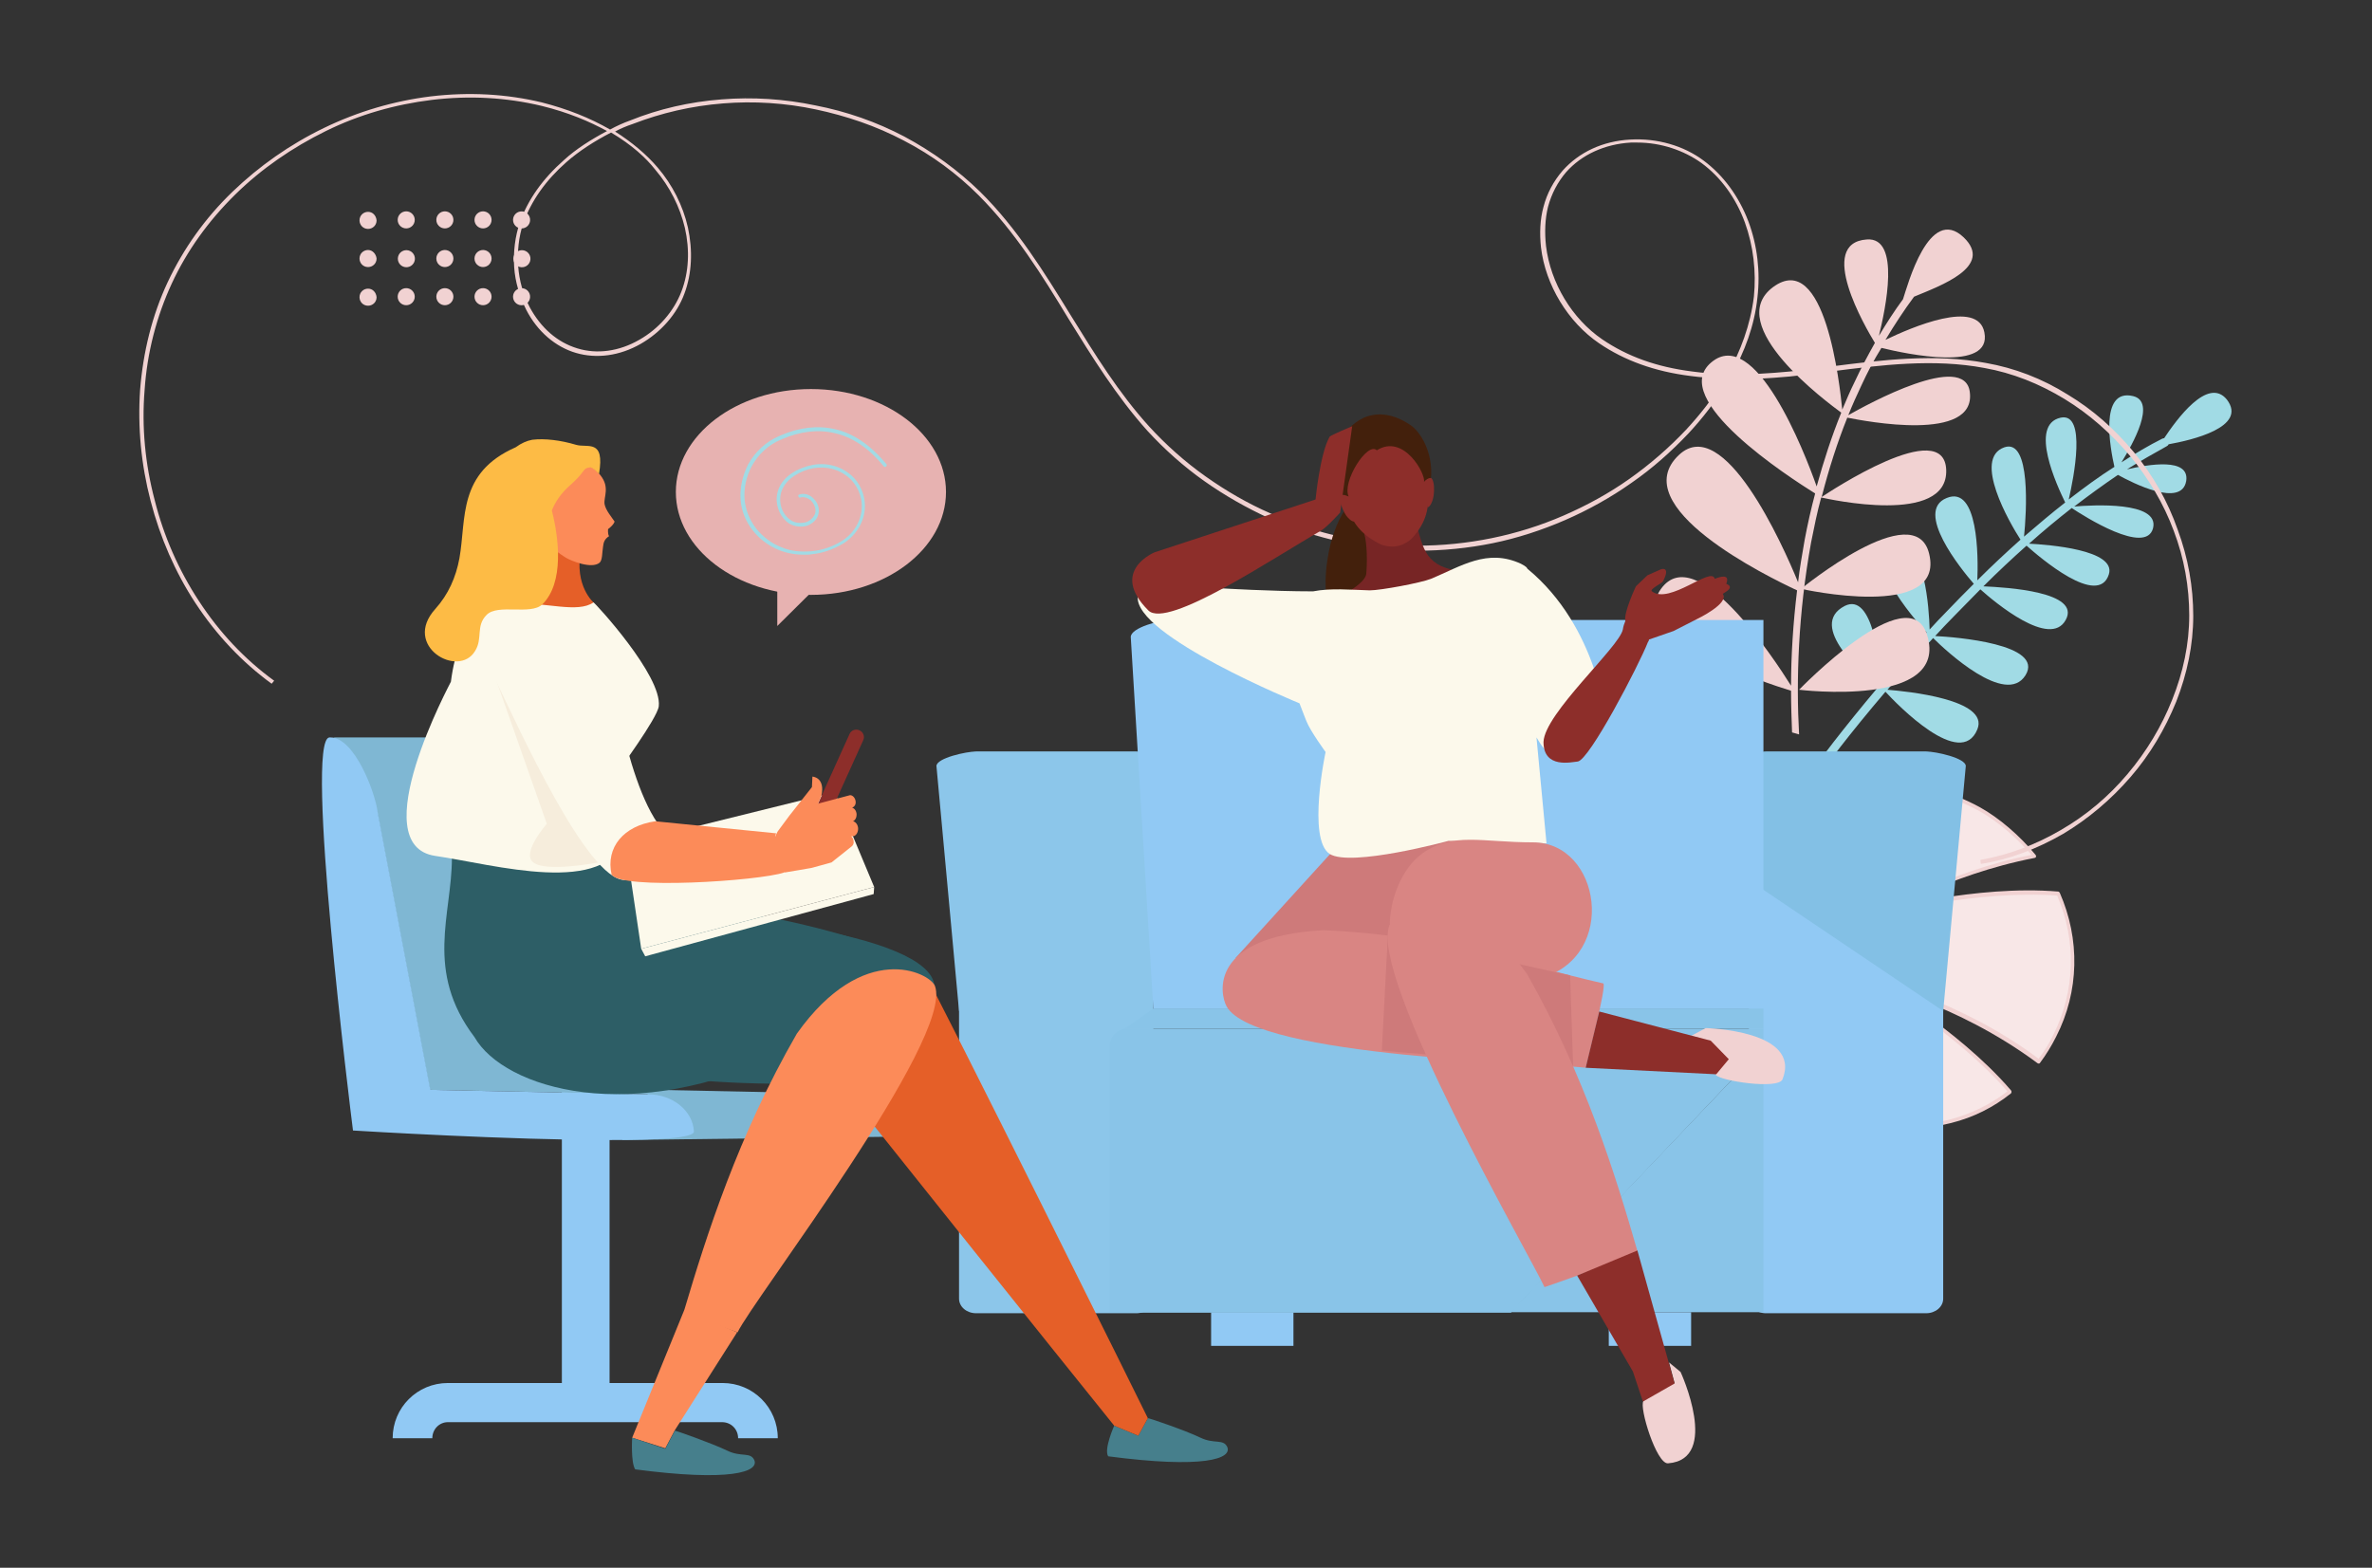 <?xml version="1.0" encoding="utf-8"?>
<!-- Generator: Adobe Illustrator 24.2.1, SVG Export Plug-In . SVG Version: 6.00 Build 0)  -->
<svg version="1.1" id="Layer_1" xmlns="http://www.w3.org/2000/svg" xmlns:xlink="http://www.w3.org/1999/xlink" x="0px" y="0px"
	 viewBox="0 0 472.4 312.3" style="enable-background:new 0 0 472.4 312.3;" xml:space="preserve">
<rect x="0" y="0" width="472.4" height="312.3" fill="#333333" stroke="none"/>
<style type="text/css">
	.st0{fill:#F8E7E7;}
	.st1{fill:#F1D2D2;}
	.st2{fill-rule:evenodd;clip-rule:evenodd;fill:#A1DBE5;}
	.st3{fill:#91C9F4;}
	.st4{fill:#8CC6EA;}
	.st5{fill:#83C0E5;}
	.st6{fill:#89C4E8;}
	.st7{fill:#7FB7D3;}
	.st8{fill:#CE7A7A;}
	.st9{fill:#43200C;}
	.st10{fill:#772525;}
	.st11{fill:#8D2E2A;}
	.st12{fill:#FCF9EB;}
	.st13{fill:#D98583;}
	.st14{fill:#2D5E66;}
	.st15{fill:#467F8C;}
	.st16{fill:#E55F28;}
	.st17{fill:#FC8B59;}
	.st18{fill:#F6EDDC;}
	.st19{fill:#FDBB45;}
	.st20{fill:#E7B2B1;}
	.st21{fill:#A1DBE5;}
</style>
<g>
	<g>
		<path class="st0" d="M373.1,195.8c0,0,17.1,3.8,33,15.8c1.2-1.6,2.3-3.3,3.2-5.1c4.7-9.2,4.6-19.6,0.7-28.3
			c-15.9-1.3-34.4,3.5-34.4,3.5s12.5-7.8,29.7-11.1c-2.8-3.4-6.9-7.1-11-9.4c-2.7-1.5-7.6-3.6-10-3.9c-10.2,4.9-13.3,13.2-13.3,13.2
			s1.2-6.5,8.7-12.9c-7.2-0.6-13.4,1.5-18.7,5.6l14.3,61c8.9,1.3,18-1.2,25-6.7C389.9,205.3,373.1,195.8,373.1,195.8z"/>
		<path class="st1" d="M400.5,217.8c0.1-0.1,0.1-0.2,0.1-0.3c0-0.1,0-0.2-0.1-0.3c-5.4-6.3-12.5-11.9-17.6-15.5
			c-3-2.1-5.6-3.8-7.4-4.9c1.9,0.5,4.6,1.4,7.9,2.7c5.7,2.2,14.2,6.2,22.4,12.3c0.2,0.1,0.4,0.1,0.5-0.1c1.2-1.6,2.3-3.4,3.2-5.2
			c4.6-9,4.8-19.4,0.7-28.7c-0.1-0.1-0.2-0.2-0.3-0.2c-8.3-0.7-17.2,0.3-23.3,1.3c-3.6,0.6-6.6,1.2-8.6,1.6c1.4-0.8,3.5-1.8,6-2.9
			c4.8-2.1,12.4-5,21.2-6.7c0.1,0,0.2-0.1,0.3-0.2c0-0.1,0-0.3-0.1-0.4c-3.1-3.8-7.3-7.4-11.1-9.5c-2.5-1.4-7.6-3.6-10.2-3.9
			c-0.1,0-0.1,0-0.2,0c-5.4,2.5-8.7,6-10.6,8.5c2-3.4,4.5-6,6.4-7.6c0.1-0.1,0.2-0.3,0.1-0.4c0-0.1-0.2-0.3-0.3-0.3
			c-7-0.6-13.4,1.3-19,5.7c-0.1,0.1-0.2,0.2-0.1,0.4c0,0.1,0,0.1,0.1,0.2c0.1,0.2,0.4,0.2,0.5,0.1c5.2-4,11.1-5.9,17.5-5.6
			c-3.5,3.1-5.4,6.3-6.5,8.4c-1.2,2.5-1.6,4.1-1.6,4.2c0,0.2,0.1,0.4,0.3,0.4c0.2,0.1,0.4-0.1,0.5-0.2c0,0,0.8-2.1,2.8-4.7
			c1.8-2.4,5.1-5.8,10.3-8.3c2.3,0.3,7,2.3,9.8,3.8c3.6,2,7.5,5.3,10.5,8.8c-8.7,1.7-16.1,4.6-20.8,6.7c-5.2,2.3-8.4,4.3-8.4,4.3
			c-0.2,0.1-0.2,0.3-0.2,0.5c0.1,0.2,0.3,0.3,0.5,0.2c0,0,4.7-1.2,11.2-2.3c5.9-0.9,14.7-1.9,22.8-1.3c3.9,9,3.6,19.1-0.8,27.8
			c-0.8,1.7-1.8,3.3-2.9,4.7c-8.1-6.1-16.6-10-22.2-12.2c-6.2-2.4-10.6-3.4-10.6-3.4c-0.2,0-0.4,0.1-0.4,0.2c-0.1,0.2,0,0.4,0.2,0.5
			c0,0,4.2,2.4,9.6,6.3c4.9,3.5,11.8,8.9,17.2,15.1c-6.9,5.3-15.8,7.6-24.4,6.4c-0.2,0-0.4,0.1-0.4,0.3c0,0.2,0.1,0.4,0.3,0.4
			c4.5,0.6,9,0.3,13.3-0.8C393,222.6,397,220.6,400.5,217.8z"/>
	</g>
	<path class="st2" d="M431,87.3c-0.1,0-0.2,0-0.4,0.1c-2.6,1.3-5.3,2.9-8.1,4.7c2.3-3.7,7-12.1,2.3-13.2c-6.8-1.6-4.5,10.6-3.7,14.1
		c-3,1.9-6,4.1-9.1,6.5c1-4.3,3.6-17.4-1.6-16.3c-6.4,1.4-0.7,13.6,0.9,16.9c-2.7,2.1-5.4,4.4-8.2,6.8c0.5-4.8,1.4-19.6-3.9-17.8
		c-6.4,2.2,1,15,3.2,18.4c-2.8,2.5-5.7,5.2-8.6,8.1c0.2-4.7,0.2-19-6.1-16.4c-6.5,2.6,2.8,14.1,5.4,17.1c-1.7,1.7-3.5,3.5-5.3,5.4
		c-1.2,1.2-2.4,2.5-3.5,3.7c-0.1-4.1-1-17.5-6.2-16.6c-8.2,1.4,2.9,14.3,5.6,17.2c-3.2,3.5-6.3,7-9,10.2c-0.3-4.2-1.7-18.3-7.3-15.5
		c-7.6,3.9,3.8,13.8,6.7,16.1c-7,8.3-12.1,15.1-14.5,18.4c-0.2,0.3-0.2,0.7,0,1c0,0.1,0.1,0.1,0.2,0.1c0.4,0.3,0.9,0.2,1.2-0.2
		c2.4-3.3,7.5-10.1,14.5-18.3c2.4,2.6,15,15.6,18.3,7.5c2.5-6-14.2-7.6-17.9-7.9c2.8-3.3,5.8-6.7,9.1-10.3
		c2.5,2.5,14.5,13.7,18.4,7.4c3.8-6.2-13.9-7.6-18-7.8c1.2-1.3,2.4-2.6,3.7-3.9c1.8-1.8,3.5-3.6,5.3-5.4c2.9,2.6,13.9,11.8,17,6.1
		c3.1-5.6-11.7-6.5-16.4-6.7c2.9-2.9,5.8-5.6,8.6-8.1c2.6,2.3,14.3,12.4,16.4,5.7c1.5-4.9-12.1-5.9-15.9-6.1
		c2.9-2.6,5.7-4.9,8.5-7.1c2.4,1.6,14.8,9.5,16.2,4c1.3-5.4-12.1-4.6-15.7-4.3c3-2.3,5.9-4.4,8.7-6.3c2.9,1.6,12.7,6.6,13.6,1.2
		c0.7-4.7-7.5-3.3-11.8-2.3c2.7-1.7,5.4-3.2,7.9-4.6c0.2-0.1,0.3-0.2,0.4-0.4c4.5-0.8,15.8-3.4,11.6-8.9
		C439.7,74.9,433.4,83.7,431,87.3z"/>
	<g>
		<g>
			<path class="st1" d="M358.7,117.3c0,0,28.8,6.5,25.5-7C381.4,98.7,358.7,117.3,358.7,117.3z"/>
			<path class="st1" d="M358.3,137.4c0,0,30,3.7,25.5-10.9C380.2,114.7,358.3,137.4,358.3,137.4z"/>
		</g>
		<path class="st1" d="M375.5,67.7c1.8-3,3.7-5.9,5.7-8.6c5.3-2.2,15.9-6,9.9-11.8c-6.9-6.6-11.2,9.6-12.1,12.3
			c-1.7,2.3-3.3,4.8-4.8,7.3c1.3-5.3,4.4-19.7-2.4-19.2c-10.1,0.7-0.3,17.5,1.6,20.6c-1.4,2.5-2.8,5.1-4,7.7
			c-0.9,1.8-1.7,3.7-2.5,5.6c-0.5-4.9-3.4-32.1-13.8-24.4c-10.1,7.6,10.9,23,13.6,25c-1.9,4.7-3.5,9.6-4.9,14.7
			c-2.5-7.1-12.3-32.1-21-24.7c-8.7,7.3,15.6,22.9,20.7,26.1c-0.8,3-1.5,6.1-2.1,9.3c-0.5,2.9-1,5.7-1.3,8.4
			c-3.1-7.6-14.8-33.7-23.7-25.4c-11,10.3,17.7,24.3,23.5,27c-0.8,6.7-1.2,13.1-1.2,19c-3.5-5.6-18.9-29-25.9-19.3
			c-7,9.7,21,18.8,25.9,20.3c0,2.9,0.1,5.6,0.2,8.3l1.4,0.4c-0.6-10.7-0.2-24,2.4-38.3c0.6-3,1.2-6,2-8.9c1.4,0.3,25.3,5.7,24.9-5.5
			c-0.4-10.8-23.3,4.4-24.8,5.4c1.4-5.5,3.1-10.8,5.1-15.8c3.6,0.7,25.7,5,24.4-5.1c-1-8.2-20.3,2.4-24.2,4.6c0.8-2,1.7-4,2.6-5.9
			c1.2-2.6,2.5-5.1,4-7.5c4.9,1.2,22.1,4.9,20.5-3.1C393.9,59.5,380.7,65.2,375.5,67.7z"/>
	</g>
	<path class="st1" d="M425,90.1c-3.8-4.6-8.2-8.5-13.2-11.5c-5.1-3.2-10.6-5.3-16.3-6.3c-10.2-1.9-20.7-0.6-30.8,0.7
		c-2.7,0.3-5.5,0.7-8.2,1c-4.2,0.4-8,0.6-11.6,0.6c2.5-4.5,4.5-9.6,5.1-15.3c0.6-5.1,0-10.4-1.8-15.2c-1.9-5-5-9.2-8.9-12.1
		c-4-3-9.3-4.5-14.6-4.2c-5.5,0.3-10.2,2.5-13.5,6.2c-1.8,2.1-3.1,4.5-3.8,7.2c-0.7,2.5-0.8,5.3-0.5,8.1c0.9,7.5,5.4,14.9,11.6,19.1
		c5,3.4,11,5.6,18.2,6.5c2.1,0.3,4.4,0.4,6.8,0.5c-2.4,4.1-5.2,7.5-7.7,10.2c-3.4,3.6-7.2,6.9-11.3,9.8c-4.1,2.9-8.5,5.3-13.1,7.3
		c-4.6,2-9.4,3.5-14.3,4.5c-4.9,1-9.9,1.5-14.9,1.5c-4.9,0-9.9-0.6-14.9-1.7c-4.9-1.1-9.6-2.6-14.2-4.7c-4.6-2-8.9-4.5-13-7.4
		c-4.1-2.9-7.9-6.3-11.2-9.9c-6.1-6.7-10.9-14.5-15.6-22.1c-5.3-8.6-10.8-17.5-18.1-24.7c-4.4-4.3-9.5-8-15.1-11
		c-5.5-2.9-11.5-5-17.7-6.2c-6.2-1.3-12.5-1.7-18.7-1.2c-6.4,0.5-12.5,1.9-18.2,4.2c-1.4,0.5-2.7,1.1-4,1.8c-4-2.3-8.5-4.1-13.6-5.4
		c-7.1-1.7-14.5-2.1-22.1-1.2c-7.3,0.9-14.5,3-21.3,6.3c-6.8,3.3-12.9,7.6-18.2,12.7c-5.5,5.3-9.8,11.4-12.9,18
		c-3.1,6.6-4.9,13.9-5.5,21.5c-0.5,7.4,0.2,14.8,2.1,22.1c1.9,7.3,4.9,14.2,8.9,20.3c4.2,6.4,9.3,11.8,15.2,16.1l0.5-0.6
		c-5.8-4.2-10.9-9.6-15-15.9c-4-6.1-7-12.9-8.8-20.1c-1.9-7.2-2.6-14.6-2-21.9c0.5-7.5,2.4-14.7,5.4-21.2c3-6.5,7.3-12.5,12.7-17.8
		c5.2-5.1,11.3-9.3,18-12.6s13.8-5.3,21.1-6.2c7.5-0.9,14.8-0.5,21.9,1.2c5.3,1.3,9.5,3.1,13,5c-3.2,1.7-6.2,3.6-8.6,5.8
		c-4.2,3.7-7.2,7.9-8.8,12.5c-0.9,2.7-1.3,5.7-1.1,8.8c0.2,3,1.1,5.9,2.4,8.5c2.2,4.3,5.8,7.4,9.9,8.6c4.1,1.2,8.7,0.6,12.9-1.8
		c4-2.3,7.2-5.9,8.7-10c1.5-4,1.7-8.6,0.7-13.2c-1-4.4-3.1-8.5-6-11.9c-2.3-2.7-5.2-5.1-8.5-7.2c1.1-0.6,2.3-1.1,3.5-1.5
		c5.7-2.2,11.7-3.6,18-4.1c6.1-0.5,12.4-0.1,18.5,1.2c6.1,1.3,12,3.3,17.5,6.2c5.6,2.9,10.6,6.6,14.9,10.9
		c7.2,7.2,12.7,16,17.9,24.6c4.7,7.6,9.6,15.5,15.7,22.3c3.4,3.7,7.2,7.1,11.3,10c4.1,2.9,8.5,5.4,13.1,7.5
		c4.6,2.1,9.5,3.6,14.4,4.7c5,1.1,10,1.7,15,1.7c5,0,10.1-0.5,15-1.5c4.9-1,9.8-2.6,14.4-4.6c4.6-2,9.1-4.5,13.2-7.4
		c4.2-2.9,8-6.3,11.4-9.9c2.6-2.8,5.5-6.4,8-10.7c3.7,0,7.7-0.2,12.1-0.6c2.7-0.3,5.5-0.6,8.2-1c10.1-1.3,20.5-2.6,30.6-0.7
		c5.6,1,10.9,3.1,16,6.2c4.9,3,9.2,6.8,13,11.3c3.7,4.5,6.7,9.5,8.7,14.9c2.1,5.5,3.1,11.2,3.1,16.9c0,5.7-1.2,11.3-3.4,16.8
		c-2.1,5.3-5.1,10.3-8.9,14.8s-8.2,8.2-13.2,11.1c-5.1,3-10.5,5-16.1,6l0.1,0.8c5.7-0.9,11.2-3,16.4-6c5-3,9.5-6.8,13.4-11.3
		c3.9-4.5,6.9-9.6,9.1-15c2.2-5.6,3.4-11.4,3.4-17.1c0-5.8-1-11.5-3.1-17.2C431.7,99.8,428.8,94.7,425,90.1z M130.5,33.8
		c2.9,3.4,4.9,7.4,5.9,11.6c1,4.4,0.8,8.8-0.7,12.7c-1.5,3.9-4.5,7.4-8.4,9.6c-4,2.3-8.4,2.9-12.3,1.7c-4-1.2-7.3-4.1-9.5-8.2
		c-1.3-2.5-2.1-5.3-2.3-8.2c-0.2-2.9,0.1-5.8,1-8.5c1.6-4.5,4.5-8.6,8.6-12.2c2.5-2.2,5.6-4.2,8.9-5.9
		C125.9,28.9,128.7,31.5,130.5,33.8z M344.1,74.5c-2.5,0-4.9-0.2-7.1-0.5c-7.1-0.9-12.9-3-17.9-6.4c-6-4.1-10.3-11.2-11.2-18.6
		c-0.3-2.7-0.2-5.4,0.4-7.8c0.7-2.6,1.9-4.9,3.6-6.9c3.1-3.5,7.7-5.6,12.9-5.9c0.4,0,0.8,0,1.3,0c4.6,0,9.2,1.5,12.8,4.1
		c3.8,2.8,6.8,6.9,8.6,11.8c1.7,4.7,2.3,9.8,1.8,14.8C348.6,64.8,346.6,70,344.1,74.5z"/>
	<g>
		<g>
			<g>
				<g>
					
						<ellipse transform="matrix(0.987 -0.16 0.16 0.987 -8.131 17.399)" class="st1" cx="103.9" cy="59.1" rx="1.7" ry="1.7"/>
					
						<ellipse transform="matrix(0.993 -0.122 0.122 0.993 -5.512 13.075)" class="st1" cx="103.9" cy="51.5" rx="1.7" ry="1.7"/>
				</g>
				<g>
					
						<ellipse transform="matrix(0.987 -0.16 0.16 0.987 -5.681 17.201)" class="st1" cx="103.9" cy="43.8" rx="1.7" ry="1.7"/>
				</g>
			</g>
			<g>
				<g>
					<circle class="st1" cx="96.2" cy="59.1" r="1.7"/>
					<circle class="st1" cx="96.2" cy="51.5" r="1.7"/>
				</g>
				<g>
					<circle class="st1" cx="96.2" cy="43.8" r="1.7"/>
				</g>
			</g>
			<g>
				<g>
					<circle class="st1" cx="88.6" cy="59.1" r="1.7"/>
					<circle class="st1" cx="88.6" cy="51.5" r="1.7"/>
				</g>
				<g>
					<circle class="st1" cx="88.6" cy="43.8" r="1.7"/>
				</g>
			</g>
		</g>
		<g>
			<g>
				<g>
					<circle class="st1" cx="80.9" cy="59.1" r="1.7"/>
					
						<ellipse transform="matrix(0.23 -0.973 0.973 0.23 12.216 118.404)" class="st1" cx="80.9" cy="51.5" rx="1.7" ry="1.7"/>
				</g>
				<g>
					<circle class="st1" cx="80.9" cy="43.8" r="1.7"/>
				</g>
			</g>
			<g>
				<g>
					<path class="st1" d="M73.3,57.5c-0.9,0-1.7,0.7-1.7,1.7c0,0.9,0.7,1.7,1.7,1.7c0.9,0,1.7-0.7,1.7-1.7
						C74.9,58.2,74.2,57.5,73.3,57.5z"/>
					<path class="st1" d="M73.3,49.8c-0.9,0-1.7,0.7-1.7,1.7c0,0.9,0.7,1.7,1.7,1.7c0.9,0,1.7-0.7,1.7-1.7
						C74.9,50.6,74.2,49.8,73.3,49.8z"/>
				</g>
				<g>
					<path class="st1" d="M73.3,42.2c-0.9,0-1.7,0.7-1.7,1.7c0,0.9,0.7,1.7,1.7,1.7c0.9,0,1.7-0.7,1.7-1.7
						C74.9,42.9,74.2,42.2,73.3,42.2z"/>
				</g>
			</g>
		</g>
	</g>
	<g>
		<g>
			<rect x="241.2" y="261.4" class="st3" width="16.4" height="6.7"/>
		</g>
		<g>
			<path class="st4" d="M191,258.7c0,1.6,1.5,2.9,3.4,2.9h31.9c1.9,0,3.4-1.3,3.4-2.9v-106c0-1.6-1.5-2.9-3.4-2.9h-31.9
				c-1.9,0-3.4,1.3-3.4,2.9V258.7z"/>
			<path class="st4" d="M229.7,175.3v-22.7c0-1.6-1.5-2.9-3.4-2.9h-31.9c-1.9,0-7.9,1.3-7.9,2.9l4.5,48.8L229.7,175.3z"/>
		</g>
		<g>
			<rect x="320.4" y="261.4" class="st3" width="16.4" height="6.7"/>
		</g>
		<g>
			<path class="st3" d="M387,258.7c0,1.6-1.5,2.9-3.4,2.9h-31.9c-1.9,0-3.4-1.3-3.4-2.9v-106c0-1.6,1.5-2.9,3.4-2.9h31.9
				c1.9,0,3.4,1.3,3.4,2.9V258.7z"/>
			<path class="st5" d="M348.3,175.3v-22.7c0-1.6,1.5-2.9,3.4-2.9h31.9c1.9,0,7.9,1.3,7.9,2.9l-4.5,48.8L348.3,175.3z"/>
		</g>
		<path class="st3" d="M233.1,123.5h118.1v77.5H229.7l-4.5-74.1C225.2,125,231.2,123.5,233.1,123.5z"/>
		<g>
			<path class="st6" d="M224.7,204.9h126.5v3.6l-50.3,53H221v-53.1C221,206.4,222.6,204.9,224.7,204.9z"/>
			<polygon class="st6" points="224.7,204.9 224,204.9 229.7,200.9 351.2,200.9 351.2,204.9 			"/>
			<polygon class="st6" points="351.2,261.4 300.8,261.4 351.2,208.5 			"/>
		</g>
	</g>
	<g>
		<g>
			<rect x="111.9" y="214.4" class="st3" width="9.5" height="68"/>
			<g>
				<path class="st3" d="M89.2,283.3h54.6c1.8,0,3.2,1.4,3.2,3.2h7.9c0-6.1-4.9-11-11-11H89.2c-6.1,0-11,4.9-11,11h7.9
					C86.1,284.7,87.5,283.3,89.2,283.3z"/>
			</g>
		</g>
		<g>
			<path class="st7" d="M174.1,218l-43.4-0.9c0,0-7.9-41.5-10.5-55.4c-2-10.3-9.2-14.8-9.2-14.8c-0.1,0-0.1,0-0.2,0c0,0,0,0,0,0h-45
				c0.1,0,0.3,0,0.4,0c0,0,0,0,0,0c0.1,0,0.3,0,0.4,0.1c0,0,0,0,0,0l8.5,14.7l10.5,55.4l43.4,0.9c0,0-5.2,9.1-5.1,9.1l56.8-0.7
				c0.1,0,1.6-0.2,2.2-0.8c1-1,0.4-3.1-2.1-5c-0.5-0.4-1.4-1.2-1.5-1.2C177.4,218.1,174.1,218,174.1,218z"/>
			<path class="st3" d="M129.1,218l-43.4-0.9l-10.5-55.4c-0.5-3.9-4.6-14.8-9.4-14.8c-0.1,0-0.2,0-0.2,0c-5,0.4,4.2,74.4,4.7,78.3
				c1.6,0.1,31.2,1.9,51.3,1.9c9.5,0,16.6-0.4,16.6-1.7C138,221.3,134,218,129.1,218z"/>
		</g>
	</g>
	<polygon class="st8" points="246,190.9 276.4,187.1 290.3,167.3 267.2,167.6 	"/>
	<g>
		<path class="st9" d="M264.4,111.3c-1.3,7.9,0.7,14.8,4.3,15.4c3.7,0.6,7.7-5.4,8.9-13.3c1.3-7.9-0.7-14.8-4.3-15.4
			C269.6,97.4,265.6,103.4,264.4,111.3z"/>
		<path class="st10" d="M282,104.2c1.3,4.1,1.5,8.4,7.9,9.4c1.4,0.2,4.9-0.1,6.2-0.3c2.3,12.2-20.4,21.9-24,18.8
			c-1.5-1.3-8.9-6.8-8.9-11.8c5.8-2.1,8.8-4.6,8.9-6c0.2-2.2,0.2-5.9-0.4-8L282,104.2z"/>
		<g>
			<g>
				<path class="st11" d="M268.6,98.9c-3.1-1.8-1.3,2.7-0.5,3.8c0.3,0.4,1,1.2,1.6,1.2L268.6,98.9z"/>
				<path class="st11" d="M283.6,96c2.2-2.8,2.2,2,1.8,3.3c-0.1,0.5-0.5,1.6-1.1,1.8L283.6,96z"/>
				<path class="st11" d="M268.3,100.2c-0.6-3-1.6-7.8-0.7-10c1.1-2.6,3.9-3.4,6.4-3.8c2.5-0.5,5.4-0.8,7.3,1.2
					c1.7,1.8,2.6,6.5,3,9.6c0.5,3.9-0.3,6.8-2.8,9.7c-0.7,0.9-2.1,1.7-3.3,1.9c-1.1,0.2-2.7,0-3.7-0.6
					C271.1,106.4,269,104,268.3,100.2z"/>
			</g>
			<g>
				<path class="st9" d="M268.6,98.9c-0.6-0.2-1.1-0.5-1.6-0.2c-2.7-5.9-1-9.9,0.1-11.5c1.6-2.3,3.8-4.1,6.2-4.5
					c2.5-0.5,5.1,0.3,7.5,1.9c2,1.3,4.6,5.3,4.2,10.6c-0.5,0-1,0.3-1.4,0.8c0.4-1.5-4-9.7-9.4-6.3C272.3,87.9,267.2,96.1,268.6,98.9
					z"/>
			</g>
		</g>
	</g>
	<path class="st12" d="M307.6,149.2c2.7,2.7,12.3-5.5,12.3-5.5s-1.6-18.8-15.7-30.4c0,0,0,0,0,0c-0.2-0.5-1-0.8-1.3-1
		c-6.7-3.1-11.9,0.5-17.9,3c-2,0.8-10,2.3-12.2,2.3c-3.8-0.1-7.7-0.5-11.3,0.2c-8.3,0-18.2-0.6-18.2-0.6s-16.3-2.1-16.7,1.6
		c-0.9,7.8,32.2,21.3,32.2,21.3v0c0.7,1.9,1.3,3.3,1.4,3.6c0.8,2,3.8,6.1,3.8,6.1s-3.7,17.3,0.8,20.3c4.2,2.7,23.7-2.6,23.7-2.6
		l19.5,0.5l-2-21.1C306.6,147.9,307.1,148.7,307.6,149.2z"/>
	<path class="st11" d="M230,110l32-10.5c0,0,0.9-9.2,2.8-12.5c0.2-0.3,4.5-2.1,4.5-2.1l-2.4,17.2c0,0-2.6,2.9-3.8,3.6
		c-9.3,5.3-30.6,19.7-34.4,15.9C220.8,113.7,230,110,230,110z"/>
	<path class="st11" d="M323.2,125.4c0.1-0.7,0.3-1.2,0.5-1.7c-0.4-1.6,2.1-6.9,2.1-6.9l2.3-2.2l2.7-1.2c0,0,2-0.7,0.4,2.4
		c-0.2,0.4-2.8,1.6-2.2,2c3.5,2.7,11.9-5.1,12.5-2.5c3.1-1.2,2.5,0.4,2.3,1c1.8,0.7-0.3,1.7-0.7,2c1.4,1.9-5.1,5-5.1,5l-4.7,2.4
		l-4.9,1.7l0,0c0,0.2-0.1,0.4-0.2,0.5c-1.8,4.6-11.7,23.6-14,23.8c-1.2,0.1-6.8,1.5-6.8-3.9C307.6,142.1,322.5,128.9,323.2,125.4z"
		/>
	<g>
		<path class="st13" d="M283.3,170c6-4.3,11.8-2.2,22-2.2c13.5,0,17,22.6,1.7,27c-11.4,3.3,10.2-0.7-30.2-10.4
			C276.7,179.7,279,173,283.3,170z"/>
		<g>
			<path class="st1" d="M336.9,206.3l2.8-1.5c0,0,19.2,0.4,15.3,10.2c-0.8,2.1-12.6,0.3-13.3-0.9c-1-1.8-1.2-6.7-1.2-6.7
				L336.9,206.3z"/>
			<path class="st13" d="M263.6,185.3c23.4,1,38.2,6.6,55.7,10.6c0.8,0.2-3.5,16.8-3.5,16.8c-6.7-0.9-65.8-2-71.5-12.2
				C242.9,198,240.7,186.5,263.6,185.3z"/>
			<polygon class="st11" points="341.8,214 344.3,211 340.7,207.3 318.5,201.5 315.8,212.7 			"/>
		</g>
		<polygon class="st8" points="313.3,212.5 275.2,209.3 276.4,186.3 312.7,194.3 		"/>
		<g>
			<path class="st1" d="M332.4,271.4l2.3,1.9c0,0,8,17.4-2.5,18.2c-2.3,0.2-5.8-11.2-4.9-12.4c1.2-1.7,6.2-3.6,6.2-3.6L332.4,271.4z
				"/>
			<path class="st13" d="M304.1,194c11.6,20.4,17.7,40.3,22,55.2c0.2,0.8-18.5,7.2-18.5,7.2c-2.8-6.1-34.9-61.7-30.9-72
				C277.8,181.6,290.9,175.2,304.1,194z"/>
			<polygon class="st11" points="325.2,273.2 327.2,279.2 333.5,275.6 326.1,249.1 314.1,254.1 			"/>
		</g>
	</g>
	<g>
		<path class="st14" d="M120.9,180.3c-7,10.9-33.9,35.6,36.5,35.6c0.6-10.5,23.4-17.7,26.3-22.7
			C173.3,184.3,124.7,176.7,120.9,180.3z"/>
		<g>
			<path class="st15" d="M239.1,286.4c2.7,1.3,4.5,0.2,5.3,1.8c1.1,2.4-4.7,4.4-23.7,1.9c-0.9-1.4,1.2-6.1,1.2-6.1l4.8,2l1.9-3.5
				C228.6,282.4,236,284.9,239.1,286.4z"/>
		</g>
		<path class="st16" d="M183.9,193.4c-1.5-2.6-19.8,6.4-12.1,28c33.8,42.4,50.1,62.6,50.1,62.6l4.8,2l1.9-3.5
			C228.6,282.4,187.1,198.8,183.9,193.4z"/>
	</g>
	<g>
		<path class="st14" d="M128.9,183.8c-1.3-0.7-1.2-14.9-5.3-16.3c-14.3-4.9-32.5,0.9-33.6,3.4c0,11.3-5.5,22.5,4.5,35.7
			c5.9,10.3,31.4,18,62.1,2.9c16.8-8.4,28.6-7.3,29.5-13C185.6,185.6,138.4,180.7,128.9,183.8z"/>
		<path class="st17" d="M158.7,205.9c-11.7,20.3-18,40.2-22.4,55c-0.2,0.8,10.6,4.5,10.6,4.5c2.8-6.1,43.2-58.6,39.3-69
			C185.1,193.7,172,187.2,158.7,205.9z"/>
		<polygon class="st17" points="134.4,284.9 132.5,288.5 125.9,286.4 136.3,260.9 146.8,265.4 		"/>
		<g>
			<path class="st15" d="M144.9,289c2.7,1.3,4.5,0.2,5.3,1.8c1.1,2.4-4.7,4.4-23.7,1.9c-0.9-1.4-0.6-6.3-0.6-6.3l6.6,2.2l1.9-3.6
				C134.4,284.9,141.8,287.5,144.9,289z"/>
		</g>
	</g>
	<g>
		<polygon class="st12" points="127.7,189 124.6,168.1 166.2,157.8 174.1,176.7 		"/>
		<polygon class="st12" points="128.5,190.5 127.7,189 174.1,176.7 174,178.1 		"/>
	</g>
	<path class="st16" d="M103.8,108.2c0.7-1.2,1.5-3.1,3.6-3.6c2.1-0.3,7.2,4.1,8.3,4.9c-1.4,7.3,2.6,10.6,2.6,10.6s-3,3.4-7.4,4.2
		c-4.4,0.8-10.6-1.6-10.6-1.6S106.7,114.9,103.8,108.2z"/>
	<path class="st12" d="M86.7,170.5c11.7,1.7,34.2,8.3,37.9-3.9c1.4-4.6-1.6-12.8-1.6-12.8s7.9-10.7,8.2-13.1
		c0.7-6.1-12.7-20.6-13-20.7c-6.3,4.4-25.2-9-28.4,15.8C89.8,135.9,72.2,168.4,86.7,170.5z"/>
	<path class="st18" d="M106.1,171.7c-2.2-1.9,2.8-7.6,2.8-7.6l-10-28.4l20.3,36.1C119.1,171.8,108.5,173.9,106.1,171.7z"/>
	<path class="st12" d="M98.8,135.7c4.4,9,18.1,39.6,25.6,39.6c4.6,0,10.5-10,7.3-10.3c-7.9-10.1-9.9-35.7-13.3-38.3
		C104.4,115.7,98.8,135.7,98.8,135.7z"/>
	<path class="st11" d="M164.3,164.3c-0.3,0.7-1.2,1.1-2,0.7l0,0c-0.7-0.3-1.1-1.2-0.7-2l7.6-16.8c0.3-0.7,1.2-1.1,2-0.7l0,0
		c0.7,0.3,1.1,1.2,0.7,2L164.3,164.3z"/>
	<g>
		<path class="st17" d="M165.6,171.8l3.9-3.1l0,0c0.3-0.2,0.6-0.6,0.5-1.1c0-0.4-0.2-0.8-0.5-1l0.3,0c0.6,0,1.1-0.7,1.1-1.5
			c0-0.8-0.5-1.4-1-1.5c0.4-0.2,0.7-0.7,0.7-1.3c0-0.7-0.4-1.3-0.9-1.4c0.5-0.2,0.8-0.7,0.7-1.3c-0.1-0.7-0.6-1.2-1.1-1.2l-6.4,1.7
			c0,0,0.8-1.7,0.8-2.2c0.4-3.1-1.9-3.2-1.9-3.2l-0.1,2.1l-4.5,5.7l-2.3,3.1c0,0-0.7,1.2-0.9,2.3c-0.2,1.1,2.3,5.9,2.3,5.9l5.3-0.9
			L165.6,171.8z"/>
		<path class="st17" d="M130.5,163.6c-6.3,0.9-9.9,5.2-8.7,10.6c1.8,3.1,29.3,1.3,34.4-0.4c1-1.8-2.7-6.2-1.6-7.8L130.5,163.6z"/>
	</g>
	<g>
		<path class="st17" d="M108.3,104.5c-0.4-3,3.7-11.3,6.1-11.6c2.5-0.3,3.5-0.4,5.2,1.8c1.9,2.4,0.6,4.3,0.8,5.7
			c0.2,1.2,1.4,2.6,2,3.5c-0.2,0.7-1.3,1.5-1.3,1.5s-0.1,1,0.2,1.4c-0.9,0.6-1.1,1.2-1.2,2.1c-0.2,1.2-0.1,2.7-0.7,3.2
			c-1.6,1.3-5.7-0.4-6.7-1C109.6,109.1,108.8,108.4,108.3,104.5z"/>
	</g>
	<path class="st19" d="M86.7,121.3c2.6-2.9,4.1-6.3,4.8-10.1c1.4-7.9-0.4-17,11.2-22.1c1.1-0.8,2.2-1.3,3.3-1.5
		c2.5-0.3,5.7,0.1,8.7,1c2.3,0.7,5.8-1.3,4.6,5.8c-0.6-0.6-1.3-1.3-1.8-1.3c-1.6,0.2-0.7,0.7-4,3.6c-1.7,1.5-2.9,3.2-3.6,5
		c1.4,5.4,2.5,14.4-1.9,18.7c-2.3,2.2-8.9-0.2-11.1,2.1c-2.2,2.2-0.7,4.7-2.3,7.2C91.3,135.2,80,128.7,86.7,121.3z"/>
	<g>
		<polygon class="st20" points="154.8,124.7 166.8,112.8 154.8,112.8 		"/>
		<ellipse class="st20" cx="161.5" cy="98" rx="26.9" ry="20.5"/>
		<path class="st21" d="M166.3,85.5c-3.4-0.8-7.1-0.4-11,1.3c-2.8,1.2-4.9,3.2-6.3,5.7c-1.1,2.2-1.7,4.7-1.5,7.1
			c0.3,4.3,3.4,8.3,7.7,10c1.5,0.6,3.2,0.9,4.9,0.9c0.5,0,1.1,0,1.6-0.1c2.2-0.2,4.3-1,6.2-2.1c2.6-1.6,5-5,4.2-9.1
			c-0.5-2.4-1.9-4.4-4.1-5.6c-2.5-1.4-5.4-1.5-8.2-0.4c-3.1,1.2-4.9,3.3-5.1,5.8c-0.2,2.1,0.9,4.3,2.5,5.3c1,0.6,2.4,0.8,3.6,0.4
			c1-0.4,1.8-1.1,2.1-2c0.4-1.1,0.1-2.4-0.8-3.3c-0.8-0.9-1.9-1.2-2.9-0.9c-0.2,0.1-0.3,0.2-0.2,0.4c0.1,0.2,0.2,0.3,0.4,0.2
			c0.7-0.2,1.6,0.1,2.2,0.7c0.7,0.8,1,1.8,0.7,2.6c-0.3,0.7-0.9,1.3-1.7,1.6c-1,0.3-2.2,0.2-3-0.3c-1.5-0.9-2.4-2.8-2.2-4.7
			c0.2-2.2,1.9-4.1,4.7-5.2c2.5-1,5.3-0.9,7.6,0.4c2,1.1,3.3,2.9,3.8,5.2c0.7,3.7-1.4,6.9-3.9,8.4c-1.8,1.1-3.8,1.8-5.9,2
			c-2.1,0.2-4.3,0-6.1-0.8c-1.9-0.7-3.7-2.1-5-3.7c-1.3-1.7-2.1-3.7-2.3-5.7c-0.2-2.3,0.3-4.6,1.4-6.7c1.3-2.4,3.3-4.3,6-5.4
			c3.7-1.6,7.3-2,10.6-1.2c3.5,0.8,6.8,3,9.7,6.6c0.1,0.1,0.3,0.2,0.5,0c0.1-0.1,0.2-0.3,0-0.5C173.3,88.6,169.9,86.3,166.3,85.5z"
			/>
	</g>
</g>
</svg>
